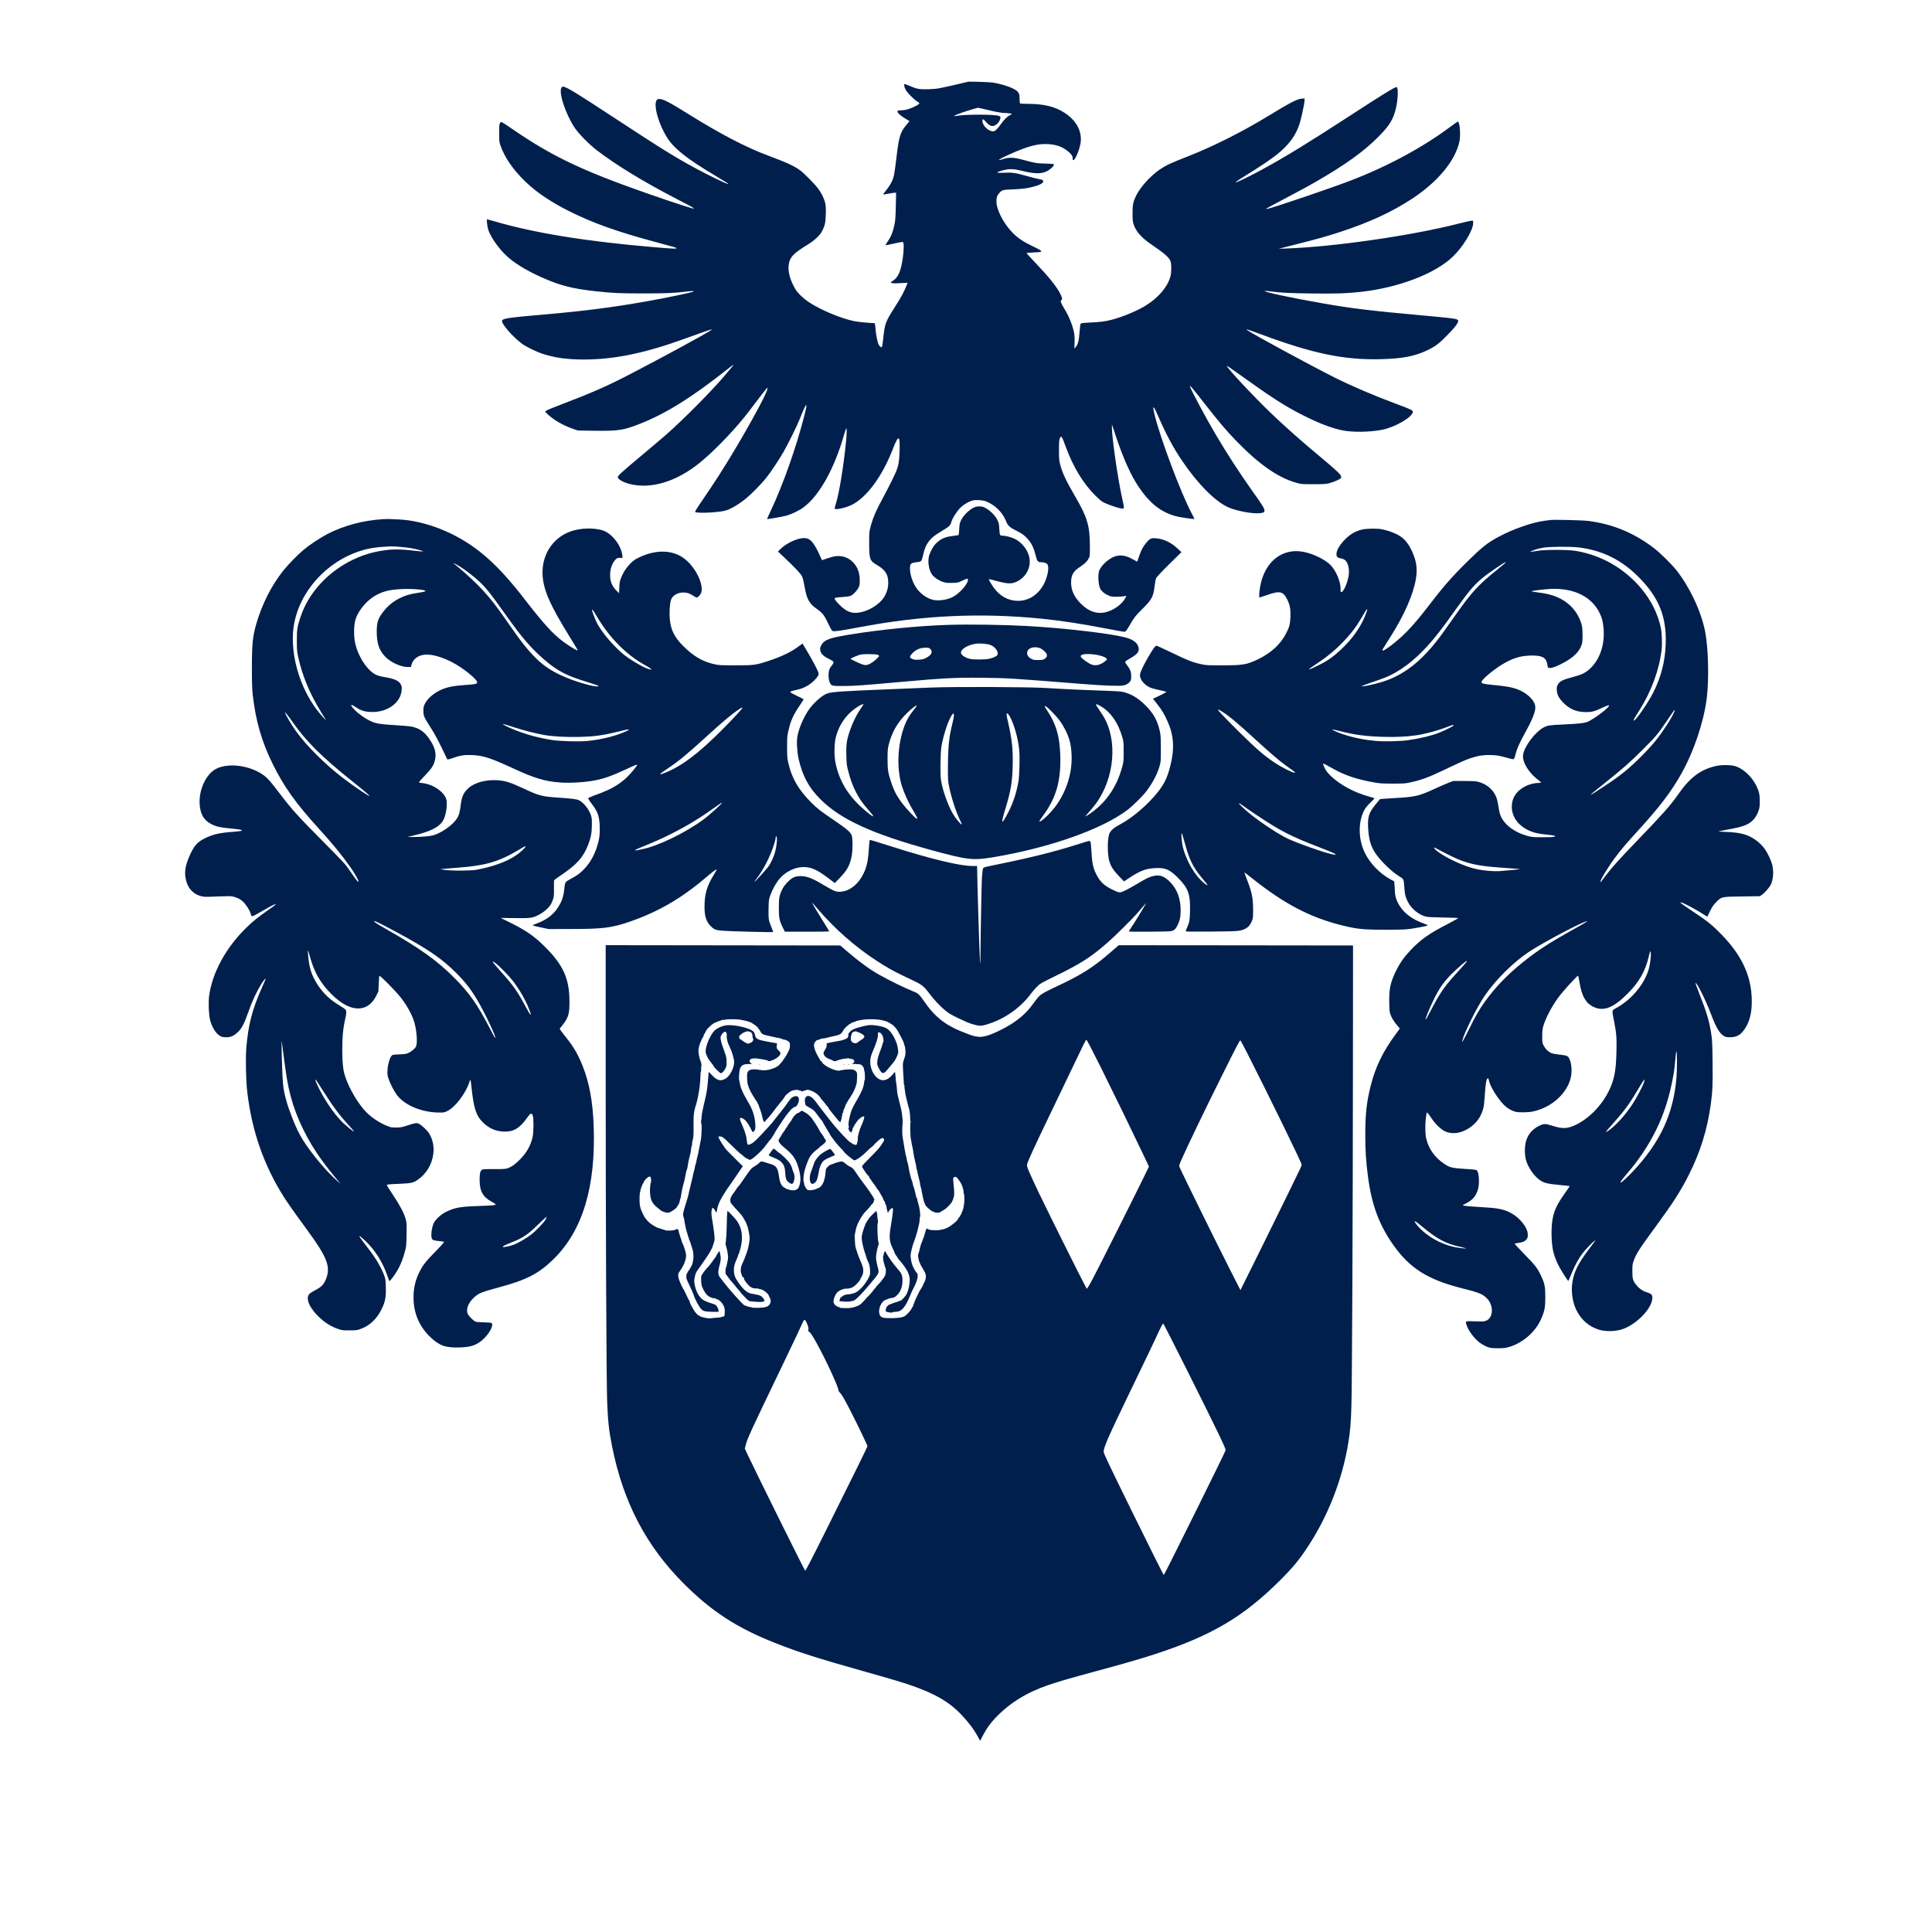 <?xml version="1.0" standalone="no"?>
<!DOCTYPE svg PUBLIC "-//W3C//DTD SVG 20010904//EN"
 "http://www.w3.org/TR/2001/REC-SVG-20010904/DTD/svg10.dtd">
<svg version="1.0" xmlns="http://www.w3.org/2000/svg"
 width="4000pt" height="4000pt" viewBox="0 0 4000 4000"
 preserveAspectRatio="xMidYMid meet">

<g transform="translate(0,4000) scale(0.1,-0.1)"
fill="#001f4d" stroke="none">
<path d="M19905 38275 c-451 -107 -501 -116 -675 -122 -191 -6 -244 3 -393 67
-52 22 -100 40 -106 40 -22 0 -10 -66 21 -120 38 -67 177 -207 238 -241 25
-13 45 -31 45 -39 0 -20 -121 -83 -220 -116 -54 -18 -104 -27 -155 -28 -67 -1
-75 -3 -78 -22 -4 -29 63 -91 161 -149 45 -26 84 -50 86 -51 2 -2 -27 -38 -64
-81 -119 -140 -152 -240 -195 -593 -56 -464 -59 -479 -114 -595 -18 -38 -65
-110 -105 -159 -39 -49 -70 -91 -68 -92 2 -2 52 5 112 16 60 11 120 20 133 20
l25 0 -6 -277 c-5 -221 -10 -298 -26 -373 -33 -160 -71 -256 -145 -364 -26
-37 -45 -70 -43 -72 4 -4 86 13 293 58 79 18 84 12 84 -82 0 -180 -41 -427
-92 -549 -33 -78 -87 -142 -146 -173 -71 -38 4 -54 188 -39 69 5 126 8 128 6
6 -5 -56 -147 -104 -240 -25 -49 -97 -170 -161 -269 -191 -298 -206 -339 -238
-656 -9 -85 -20 -159 -26 -165 -13 -13 -40 5 -62 42 -28 49 -56 177 -69 319
-11 125 -13 134 -32 134 -87 1 -328 24 -407 40 -278 57 -689 228 -944 395 -50
32 -128 97 -175 144 -69 69 -95 105 -137 186 -86 167 -121 319 -103 448 22
152 93 228 382 406 157 96 266 199 313 294 54 110 66 165 72 337 4 119 1 173
-11 230 -19 92 -77 212 -147 305 -70 93 -288 315 -369 375 -118 89 -281 165
-650 302 -471 175 -996 448 -1670 868 -397 247 -517 309 -597 310 -34 0 -46
-5 -58 -24 -72 -109 46 -515 230 -795 143 -217 415 -430 980 -766 132 -79 249
-151 260 -159 70 -54 -145 42 -462 204 -519 267 -821 452 -1919 1173 -700 459
-909 588 -998 617 -37 12 -41 11 -58 -10 -71 -88 76 -543 270 -835 80 -121
295 -340 452 -461 400 -309 994 -670 1675 -1021 425 -219 437 -231 134 -134
-186 59 -470 155 -809 274 -1294 454 -1929 757 -2715 1297 -110 75 -214 145
-232 154 -32 16 -33 16 -50 -11 -16 -23 -18 -51 -18 -208 0 -163 2 -187 24
-250 84 -249 266 -514 521 -758 228 -219 526 -420 901 -608 500 -250 998 -427
1804 -643 407 -109 427 -115 419 -127 -7 -12 -81 -9 -444 22 -1398 117 -2491
293 -3316 535 -83 24 -155 44 -159 44 -16 0 5 -170 30 -235 64 -172 250 -421
418 -563 182 -154 443 -304 764 -440 327 -140 581 -202 1028 -251 348 -39 500
-46 995 -46 478 0 613 6 909 40 115 13 143 13 129 0 -18 -18 -541 -128 -970
-204 -710 -126 -1306 -202 -2163 -276 -694 -60 -812 -78 -830 -122 -22 -58
208 -326 410 -478 82 -62 297 -167 426 -209 260 -85 509 -119 859 -119 632 0
1265 131 2115 440 490 178 568 203 517 167 -105 -73 -1005 -563 -1657 -901
-490 -255 -803 -392 -1485 -653 -234 -90 -290 -115 -290 -131 0 -19 105 -111
200 -175 112 -74 247 -140 380 -185 l95 -32 325 -5 c515 -7 614 8 960 144 544
215 1072 545 1812 1131 65 51 120 93 124 93 8 0 -43 -64 -189 -235 -281 -329
-862 -914 -1215 -1223 -86 -75 -320 -274 -520 -440 -386 -323 -472 -401 -472
-431 0 -43 110 -106 245 -141 439 -112 964 45 1445 433 270 217 647 602 921
937 47 58 167 213 266 345 99 132 191 249 203 260 l23 20 -6 -33 c-19 -98
-317 -651 -665 -1237 -241 -404 -419 -682 -742 -1153 -50 -74 -90 -141 -88
-150 7 -34 461 -16 616 24 116 30 281 126 441 257 108 88 315 299 410 417 95
119 259 364 361 540 103 181 277 533 340 690 76 191 117 280 130 280 15 0 7
-39 -45 -245 -164 -637 -438 -1412 -680 -1923 -47 -101 -85 -185 -83 -187 7
-8 321 47 403 70 113 32 270 109 357 175 324 246 629 791 829 1485 22 77 45
144 50 149 14 15 11 -125 -6 -292 -56 -539 -142 -1057 -210 -1273 -14 -44 -25
-87 -25 -95 0 -39 224 8 357 74 310 157 627 587 847 1152 122 314 153 301 140
-60 -6 -186 -22 -279 -65 -388 -34 -85 -170 -359 -264 -532 -157 -288 -224
-444 -271 -625 -28 -105 -29 -120 -29 -335 0 -337 12 -371 159 -456 172 -99
236 -197 236 -362 0 -98 -15 -164 -58 -255 -113 -241 -514 -436 -736 -358 -75
26 -138 71 -228 162 -76 78 -98 113 -81 130 4 4 71 13 149 18 82 5 155 15 176
24 48 20 132 108 163 171 21 43 25 64 25 146 0 162 -45 283 -140 380 -93 95
-220 140 -355 125 -35 -3 -114 -24 -175 -45 l-112 -38 -30 67 c-137 304 -212
391 -339 391 -146 0 -380 -111 -503 -239 l-39 -40 119 -112 c238 -224 355
-348 381 -405 14 -31 34 -111 48 -195 47 -273 94 -362 255 -475 119 -83 153
-126 235 -299 53 -112 79 -155 95 -160 38 -12 172 7 535 76 1320 251 2520 307
3797 179 400 -40 819 -105 1338 -205 157 -30 308 -58 336 -61 49 -6 52 -5 77
27 14 19 48 73 76 122 83 144 108 176 255 322 191 189 226 254 251 472 8 67
21 139 30 160 11 26 98 119 270 290 l255 251 -84 79 c-129 123 -296 200 -451
209 -96 6 -118 -4 -193 -94 -70 -84 -106 -152 -148 -278 -20 -60 -37 -110 -38
-111 -2 -2 -38 17 -82 42 -206 118 -357 113 -532 -20 -82 -62 -158 -156 -177
-219 -28 -92 -14 -289 26 -367 24 -49 80 -96 159 -133 59 -28 74 -31 165 -31
55 0 126 4 158 9 l59 9 -17 -34 c-47 -92 -139 -179 -255 -242 -241 -131 -464
-93 -670 113 -140 140 -202 273 -204 435 -1 157 44 238 187 330 94 62 143 109
175 170 27 50 27 51 27 260 -1 416 -54 596 -296 1011 -201 347 -272 496 -321
683 -20 76 -23 109 -23 291 1 170 3 211 17 243 31 68 40 54 124 -175 149 -408
356 -751 603 -999 101 -100 139 -132 191 -157 119 -56 325 -122 382 -122 38 0
37 7 -17 253 -84 382 -206 1231 -204 1422 l0 70 78 -235 c155 -466 308 -807
469 -1050 237 -355 472 -539 792 -621 72 -19 361 -61 369 -54 2 2 -24 55 -57
117 -223 419 -648 1551 -768 2043 -51 213 -25 201 76 -33 158 -366 312 -654
494 -922 335 -493 699 -856 974 -971 166 -69 477 -127 620 -115 88 7 112 18
112 52 0 47 -38 109 -248 403 -247 345 -545 805 -772 1191 -201 343 -505 911
-524 980 -12 42 59 -41 303 -355 283 -363 455 -566 653 -770 481 -495 869
-765 1255 -873 95 -26 106 -27 348 -27 233 0 256 2 338 24 49 13 121 40 160
60 61 30 73 40 75 64 5 41 -77 122 -393 385 -465 389 -721 615 -1045 923 -369
352 -949 973 -928 994 2 3 97 -61 209 -142 714 -513 992 -692 1369 -882 319
-161 567 -257 792 -307 213 -47 571 -44 838 7 270 52 631 260 642 371 4 31
-49 57 -307 152 -478 177 -945 376 -1314 560 -498 250 -1723 914 -1801 977
l-25 21 30 -7 c16 -4 151 -52 300 -107 1044 -387 1688 -521 2425 -505 483 11
743 61 1015 197 158 79 220 128 401 312 147 150 214 238 214 285 0 43 -41 49
-800 118 -1002 91 -1422 142 -1980 240 -685 120 -1248 240 -1227 262 3 2 63
-2 134 -11 229 -29 371 -36 843 -42 478 -7 728 1 1004 32 787 86 1543 374
1912 727 212 202 423 549 424 695 l0 52 -34 0 c-19 0 -140 -27 -268 -60 -979
-250 -2578 -480 -3568 -515 l-155 -5 390 99 c438 111 591 154 880 248 603 197
1072 413 1490 688 535 351 895 787 981 1185 18 87 18 255 -2 340 -8 39 -20 72
-24 75 -5 3 -75 -44 -156 -105 -561 -423 -1305 -825 -2069 -1118 -409 -157
-1574 -553 -1730 -588 -50 -11 -20 9 150 99 564 299 691 367 864 467 597 344
983 621 1281 920 196 196 288 327 339 484 39 117 60 234 68 367 7 117 -1 177
-23 186 -25 9 -294 -156 -980 -603 -818 -533 -1317 -838 -1788 -1096 -207
-113 -464 -241 -528 -263 l-43 -15 26 23 c14 13 102 70 195 127 259 158 528
339 644 433 254 204 402 411 474 661 37 126 96 408 96 456 l0 42 -59 -4 c-94
-7 -235 -80 -711 -370 -518 -315 -1123 -620 -1620 -815 -395 -155 -467 -188
-606 -281 -193 -130 -406 -366 -494 -547 -61 -126 -72 -183 -72 -370 0 -123 4
-162 21 -215 47 -150 162 -281 367 -420 284 -192 382 -281 403 -363 16 -65 14
-222 -4 -292 -58 -222 -250 -450 -520 -615 -173 -107 -473 -231 -698 -290
-132 -35 -241 -49 -460 -58 -126 -6 -171 -11 -181 -22 -9 -10 -17 -66 -25
-171 -12 -176 -33 -261 -78 -312 l-30 -34 5 128 c5 145 -4 207 -50 349 -41
126 -91 232 -171 364 -67 109 -80 152 -52 162 24 10 17 55 -21 128 -79 154
-241 356 -522 650 -100 104 -179 193 -177 196 2 4 68 10 146 13 214 8 212 17
-21 129 -194 93 -315 175 -420 284 -188 195 -330 474 -330 645 0 81 17 130 63
177 57 60 73 64 291 72 207 9 303 23 454 66 184 53 219 129 67 148 -27 3 -136
31 -241 60 -238 68 -307 78 -479 69 -153 -7 -175 4 -72 36 168 51 250 52 457
1 252 -61 389 -62 506 -5 62 31 144 106 144 133 0 18 -12 20 -177 25 -188 6
-217 11 -478 82 -177 48 -276 51 -400 11 -43 -14 -81 -23 -83 -21 -9 9 86 60
229 124 377 168 580 221 793 207 170 -11 291 -55 403 -145 75 -61 105 -105
101 -151 -2 -26 1 -35 12 -35 45 0 143 244 156 386 20 226 -98 437 -328 589
-205 134 -432 190 -780 190 -69 0 -133 3 -142 6 -13 5 -16 23 -16 93 0 106
-17 144 -83 188 -89 59 -302 128 -472 153 -44 6 -174 13 -290 16 l-210 4 -150
-35z m516 -545 c188 -45 323 -70 383 -70 61 0 146 -12 146 -20 0 -4 -19 -15
-42 -26 -55 -25 -121 -91 -191 -191 -69 -98 -118 -143 -155 -143 -98 1 -222
121 -222 215 0 49 20 45 70 -15 80 -95 140 -112 215 -60 29 20 52 47 70 83 29
60 26 83 -14 98 -80 31 -663 34 -845 4 -45 -7 -83 -11 -85 -9 -10 9 145 69
307 119 97 29 182 54 188 54 7 1 85 -17 175 -39z m-10 -8109 c186 -72 342
-224 414 -402 41 -104 74 -135 221 -209 108 -54 139 -75 204 -140 95 -93 147
-193 189 -359 33 -131 48 -151 115 -151 64 0 114 -18 133 -47 37 -55 8 -229
-61 -377 -108 -232 -317 -376 -545 -376 -205 0 -379 95 -510 278 -39 54 -101
158 -101 169 0 6 61 -7 135 -28 251 -70 335 -74 448 -20 203 97 307 314 252
526 -38 146 -158 291 -296 359 -69 34 -194 66 -257 66 -50 0 -55 10 -62 137
-6 106 -10 125 -41 188 -42 88 -139 187 -235 241 -62 35 -76 39 -139 39 -61 0
-78 -5 -134 -35 -92 -49 -198 -158 -240 -245 -31 -63 -35 -82 -41 -188 -4 -64
-10 -120 -13 -123 -3 -4 -59 -13 -123 -21 -167 -20 -255 -61 -357 -167 -58
-61 -123 -188 -138 -271 -24 -128 12 -297 79 -375 49 -58 142 -116 224 -141
55 -17 88 -20 185 -17 115 3 120 4 206 46 105 50 117 51 117 15 0 -87 -183
-289 -322 -357 -123 -60 -301 -82 -414 -52 -122 32 -257 132 -336 249 -75 110
-128 275 -128 397 0 100 17 116 137 130 52 5 81 14 94 27 12 11 27 57 40 118
28 132 59 206 119 286 59 78 114 122 275 219 153 92 169 107 194 189 26 85
122 231 198 302 63 58 159 114 232 135 68 20 213 12 282 -15z"/>
<path d="M7915 29250 c-400 -24 -806 -134 -1145 -311 -147 -77 -368 -224 -490
-327 -123 -103 -315 -300 -420 -433 -239 -298 -438 -694 -555 -1100 -74 -256
-90 -421 -90 -924 1 -304 5 -424 18 -543 62 -542 184 -966 417 -1437 228 -463
478 -812 958 -1339 275 -301 476 -547 649 -794 87 -125 163 -258 163 -287 0
-17 -1 -17 -20 0 -11 10 -73 95 -137 189 -116 170 -119 173 -538 596 -574 580
-673 689 -925 1020 -194 255 -253 323 -328 380 -284 213 -744 277 -1003 139
-204 -109 -351 -425 -336 -719 12 -215 86 -344 247 -425 103 -51 184 -69 423
-91 261 -23 276 -47 40 -64 -295 -22 -430 -52 -593 -132 -153 -75 -218 -143
-298 -308 -107 -221 -139 -376 -108 -531 23 -111 66 -197 130 -258 62 -57 113
-86 197 -107 54 -14 93 -14 323 -5 172 8 278 8 311 2 90 -17 162 -50 216 -99
67 -60 145 -179 167 -254 13 -46 21 -58 37 -58 12 0 90 41 175 91 221 130 325
181 305 149 -3 -5 -76 -59 -163 -119 -211 -148 -305 -224 -445 -361 -420 -408
-708 -939 -768 -1415 -17 -139 -7 -388 20 -490 43 -163 124 -290 216 -338 31
-17 57 -22 120 -22 100 1 151 24 242 109 79 73 132 177 223 436 67 193 166
406 253 545 52 84 97 140 97 119 0 -5 -40 -99 -89 -209 -190 -427 -275 -761
-312 -1229 -17 -217 -7 -683 21 -910 95 -804 343 -1514 756 -2166 76 -121 233
-344 469 -665 429 -585 505 -777 406 -1032 -45 -115 -95 -168 -219 -231 -53
-28 -110 -64 -125 -80 -79 -83 -20 -253 152 -434 139 -147 293 -247 461 -300
65 -20 95 -23 220 -22 124 0 154 3 210 23 199 69 349 208 450 415 76 155 93
243 88 451 -4 156 -7 176 -32 245 -63 167 -166 344 -315 540 -52 69 -119 156
-148 195 -87 114 -63 110 66 -11 200 -188 361 -439 455 -712 20 -57 40 -110
44 -119 7 -12 23 3 70 66 121 161 192 309 253 532 31 110 32 122 36 355 5 227
3 246 -18 325 -32 119 -125 295 -267 506 -67 101 -122 187 -122 192 0 19 24
22 247 31 264 11 299 19 399 89 172 120 287 313 315 529 20 148 -10 298 -83
420 -39 64 -151 173 -210 203 -51 26 -74 23 -245 -33 -116 -38 -137 -41 -233
-42 -96 0 -112 3 -185 33 -186 76 -363 200 -484 342 -176 207 -349 528 -407
758 -32 123 -45 397 -34 666 8 187 22 293 61 467 24 108 24 150 2 177 -10 11
-61 46 -113 77 -198 117 -339 249 -456 424 -136 205 -188 372 -208 665 -7 93
-3 85 49 -100 82 -295 214 -523 430 -740 213 -214 409 -314 590 -303 146 10
268 103 347 265 l42 87 7 159 c4 87 10 161 13 164 12 13 300 -276 424 -426
131 -157 259 -387 302 -541 49 -178 66 -428 33 -497 -19 -41 -98 -107 -163
-136 -36 -17 -74 -22 -183 -27 -136 -5 -139 -6 -163 -33 -37 -43 -75 -178 -81
-292 -5 -91 -3 -108 21 -180 36 -105 115 -258 176 -339 159 -209 508 -355 860
-360 113 -1 117 0 185 33 162 80 379 367 451 594 10 31 21 54 24 50 4 -5 13
-62 19 -128 45 -448 96 -611 236 -750 123 -122 259 -184 421 -193 209 -11 338
62 492 278 78 109 98 118 122 55 22 -61 20 -334 -3 -445 -38 -175 -123 -326
-267 -471 -91 -92 -165 -145 -245 -175 -44 -17 -80 -19 -286 -19 -219 0 -238
-1 -258 -19 -31 -28 -41 -78 -41 -206 0 -231 67 -352 249 -450 45 -25 83 -49
83 -55 -1 -18 -58 -24 -352 -34 -393 -14 -493 -32 -680 -124 -99 -49 -213
-154 -249 -228 -44 -93 -65 -267 -39 -324 13 -30 49 -41 159 -51 43 -4 83 -10
90 -15 9 -5 -42 -64 -176 -201 -207 -210 -270 -294 -345 -451 -84 -176 -118
-361 -106 -577 15 -284 137 -547 347 -745 189 -178 314 -222 609 -212 223 7
334 43 458 146 145 121 252 315 199 359 -8 7 -75 13 -163 15 -111 2 -157 7
-179 19 -43 23 -135 117 -151 155 -40 94 9 226 122 332 103 97 154 118 519
216 578 156 831 286 1139 589 603 594 875 1505 827 2766 -20 503 -88 873 -226
1225 -89 228 -189 403 -340 590 -53 65 -105 134 -117 153 l-21 34 22 26 c160
199 181 258 181 531 0 476 -124 756 -505 1136 -236 236 -414 356 -801 542 -63
30 -114 56 -114 58 0 1 126 0 279 -3 308 -5 362 0 467 48 121 55 236 149 291
240 12 19 31 64 43 100 19 58 21 82 19 225 -2 88 0 165 4 172 4 6 62 49 130
94 340 230 470 373 572 634 59 149 78 252 79 415 1 133 -1 151 -25 217 -44
120 -146 245 -239 293 -47 24 -142 37 -415 55 -356 24 -410 38 -725 185 -283
132 -383 164 -550 176 -242 16 -481 -50 -605 -167 -104 -98 -135 -171 -159
-364 -17 -140 -35 -200 -83 -272 -87 -131 -323 -294 -488 -338 -76 -20 -256
-35 -410 -34 l-120 0 140 34 c308 73 484 155 574 269 59 74 100 230 101 381 0
64 -5 90 -24 132 -69 148 -284 281 -482 300 -36 3 -67 10 -70 15 -3 5 52 68
123 141 141 146 182 209 209 323 29 124 3 245 -83 382 -123 198 -230 277 -421
312 -31 5 -166 17 -299 25 -265 16 -360 27 -443 51 -125 36 -318 161 -432 282
-89 93 -71 116 35 43 113 -77 199 -102 352 -102 316 0 577 193 600 445 6 65 4
81 -14 120 -39 81 -130 123 -335 157 -85 14 -140 29 -185 51 -156 75 -325 311
-404 563 -37 119 -50 228 -45 378 6 153 31 242 99 355 136 224 337 377 575
437 173 44 491 55 719 24 130 -18 108 -37 -71 -63 -167 -24 -258 -51 -379
-111 -132 -66 -233 -147 -328 -265 -121 -151 -147 -228 -147 -434 1 -244 53
-391 185 -521 117 -116 318 -205 463 -205 l60 0 11 44 c30 119 138 201 281
212 137 11 336 -43 546 -149 228 -115 534 -359 534 -427 0 -28 -48 -39 -220
-50 -265 -17 -408 -45 -538 -106 -147 -67 -275 -182 -330 -293 -22 -46 -26
-68 -26 -140 0 -101 11 -126 142 -332 96 -151 162 -273 262 -483 41 -89 80
-169 86 -179 9 -16 17 -15 114 18 169 57 243 68 404 62 223 -8 382 -59 828
-265 464 -215 674 -279 991 -302 208 -16 507 2 713 41 197 37 355 93 639 224
211 98 245 111 245 98 0 -21 -139 -190 -216 -261 -156 -146 -327 -245 -589
-341 -180 -66 -205 -78 -205 -95 0 -8 32 -57 71 -108 127 -166 158 -255 166
-473 6 -165 -10 -275 -62 -432 -63 -189 -154 -340 -280 -465 -73 -74 -126
-112 -255 -182 -119 -66 -121 -68 -132 -173 -18 -164 -36 -235 -82 -328 -104
-209 -262 -343 -509 -431 -55 -19 -74 -30 -64 -35 8 -5 84 -23 168 -41 l154
-33 470 1 c664 1 838 23 1217 153 580 201 1064 480 1558 901 165 140 227 187
236 177 4 -3 -18 -46 -49 -94 -150 -240 -201 -411 -201 -678 0 -199 37 -310
134 -405 66 -65 98 -77 230 -89 126 -12 1048 -36 1056 -28 3 2 -11 42 -30 88
-65 158 -68 180 -64 392 4 187 5 194 37 282 42 115 99 221 164 308 137 181
356 287 562 274 145 -10 256 -64 481 -233 l128 -97 105 110 c148 153 204 254
242 437 25 120 27 370 3 439 -23 68 -105 138 -369 317 -272 183 -350 244 -470
365 -267 268 -405 508 -477 832 -19 84 -22 129 -22 318 0 206 1 227 28 340 50
214 98 320 239 527 44 65 78 120 76 123 -3 2 -67 34 -143 70 -84 40 -136 70
-134 78 5 13 45 26 160 51 99 22 196 70 280 137 79 63 148 150 148 186 0 45
-121 276 -301 574 l-34 56 -82 -61 c-152 -114 -349 -209 -612 -296 -271 -90
-307 -95 -691 -95 -312 0 -342 2 -439 23 -241 53 -429 162 -641 372 -187 186
-262 336 -283 566 -11 127 -1 307 23 387 28 94 133 160 255 160 80 0 133 -17
209 -68 29 -19 60 -35 69 -35 27 0 75 49 93 95 61 161 -105 513 -329 695 -243
198 -598 212 -957 38 -88 -42 -117 -63 -181 -127 -83 -84 -145 -179 -192 -298
-26 -67 -31 -94 -35 -196 l-5 -119 -54 54 c-80 79 -124 172 -130 282 -10 145
31 275 110 360 32 33 39 36 91 36 l57 0 -6 48 c-12 81 -26 124 -66 202 -73
141 -201 266 -317 310 -188 71 -497 62 -710 -20 -358 -139 -577 -486 -559
-885 14 -313 149 -623 562 -1290 156 -252 169 -275 162 -281 -9 -9 -189 101
-295 180 -212 158 -412 377 -778 851 -560 727 -971 1098 -1521 1374 -348 174
-741 285 -1078 305 -201 12 -242 13 -370 6z m346 -570 c75 -5 187 -19 250 -29
118 -21 255 -58 246 -68 -3 -3 -68 2 -144 11 -263 30 -390 37 -527 26 -273
-22 -523 -88 -761 -200 -530 -249 -936 -688 -1103 -1193 -68 -204 -77 -264
-76 -497 0 -183 3 -218 27 -330 81 -377 241 -765 467 -1130 56 -91 104 -169
107 -175 12 -27 -129 132 -192 216 -329 440 -516 1038 -490 1564 37 744 607
1455 1369 1710 189 64 357 90 651 103 22 1 101 -3 176 -8z m1242 -398 c122
-73 319 -225 435 -336 135 -130 222 -239 502 -633 251 -352 342 -470 493 -640
198 -225 451 -444 637 -553 175 -102 299 -152 683 -271 75 -23 137 -46 137
-51 0 -37 -297 33 -562 133 -554 209 -789 418 -1293 1149 -253 366 -376 526
-548 710 -123 132 -340 336 -477 448 -58 47 -109 90 -115 95 -19 19 28 -3 108
-51z m2871 -1073 c255 -424 606 -775 976 -977 41 -23 90 -53 109 -67 l35 -25
-27 0 c-60 0 -265 107 -467 244 -220 149 -525 491 -642 721 -42 82 -108 257
-101 269 8 12 28 -17 117 -165z m2996 -1867 c0 -16 -223 -255 -435 -467 -489
-488 -826 -740 -1177 -879 -134 -53 -120 -30 53 84 230 152 410 300 804 660
321 295 533 473 669 564 69 46 86 53 86 38z m-9314 -288 c278 -399 599 -719
1224 -1219 277 -222 374 -304 366 -312 -12 -12 -341 212 -564 384 -366 283
-739 657 -949 948 -90 125 -234 368 -233 392 1 15 73 -73 156 -193z m4562
-104 c213 -70 486 -140 659 -169 179 -30 453 -45 718 -38 325 8 500 33 859
123 165 42 210 41 121 -1 -217 -101 -509 -175 -813 -206 -165 -17 -561 -6
-727 19 -268 42 -523 109 -750 199 -162 64 -300 132 -269 133 11 0 102 -27
202 -60z m4291 -1616 c-62 -65 -264 -242 -335 -294 -383 -284 -959 -562 -1294
-625 -47 -9 -95 -18 -107 -21 -13 -2 -23 0 -23 5 0 5 57 32 128 61 310 127
429 180 617 275 347 176 586 321 910 553 77 55 142 98 144 96 3 -3 -15 -25
-40 -50z m1175 -683 c7 -48 -9 -181 -35 -286 -25 -98 -92 -242 -147 -315 -53
-69 -274 -311 -280 -305 -2 2 16 30 41 62 112 146 217 334 301 539 51 125 96
272 96 315 0 42 16 35 24 -10z m-5204 -180 c0 -21 -126 -136 -206 -187 -199
-130 -467 -227 -804 -291 -122 -23 -549 -24 -675 -1 l-80 14 85 7 c47 4 175
14 285 23 568 43 846 124 1245 363 138 82 150 88 150 72z m-3002 -1595 c59
-29 215 -112 347 -183 643 -348 919 -537 1216 -833 186 -185 304 -336 432
-550 168 -282 413 -800 378 -800 -4 0 -58 98 -120 218 -246 475 -414 713 -721
1023 -356 359 -718 618 -1418 1015 -198 112 -273 163 -239 164 9 0 66 -24 125
-54z m2383 -818 c67 -48 276 -262 351 -358 142 -184 269 -404 342 -593 63
-160 37 -151 -55 21 -193 362 -260 456 -552 782 -163 181 -185 220 -86 148z
m-4320 -2398 c81 -485 247 -924 519 -1376 141 -232 275 -414 536 -729 l59 -70
-70 62 c-232 205 -537 569 -716 855 -74 118 -142 258 -214 442 -117 299 -173
502 -194 701 -13 121 -31 599 -30 780 l1 130 39 -305 c21 -168 53 -388 70
-490z m754 -254 c215 -338 332 -494 548 -729 50 -53 88 -100 85 -103 -7 -6
-131 92 -217 171 -141 132 -312 362 -446 605 -72 130 -135 264 -135 290 0 23
10 9 165 -234z m4598 -2658 c-32 -61 -206 -240 -303 -314 -98 -74 -262 -169
-350 -203 -75 -29 -216 -59 -227 -48 -12 13 16 28 149 82 271 108 353 162 585
388 90 88 166 157 169 154 3 -3 -7 -30 -23 -59z"/>
<path d="M32105 29234 c-16 -2 -70 -9 -120 -15 -259 -32 -666 -174 -975 -342
-214 -116 -331 -209 -629 -502 -322 -317 -516 -539 -833 -956 -135 -177 -280
-348 -400 -474 -197 -207 -528 -462 -528 -407 0 10 40 77 163 269 288 452 478
883 532 1211 27 162 18 298 -29 437 -64 191 -156 337 -261 418 -93 71 -241
132 -410 168 -93 21 -324 18 -415 -5 -126 -31 -227 -85 -320 -172 -133 -126
-210 -250 -210 -338 0 -54 23 -76 90 -87 28 -4 64 -18 81 -30 69 -49 104 -195
80 -335 -25 -149 -103 -325 -147 -332 -18 -3 -20 3 -19 75 0 146 -100 380
-211 488 -114 112 -346 226 -544 267 -420 87 -772 -161 -891 -628 -32 -126
-51 -314 -31 -314 5 0 74 23 153 50 270 96 337 79 425 -103 52 -109 67 -196
61 -351 -6 -149 -21 -208 -93 -346 -114 -221 -311 -401 -578 -530 -231 -111
-314 -125 -746 -125 -303 0 -332 2 -428 23 -191 43 -275 76 -669 266 -131 63
-247 116 -258 118 -24 4 -85 -82 -191 -268 -93 -165 -143 -274 -151 -330 -12
-90 76 -205 203 -266 37 -17 116 -39 200 -56 76 -15 139 -31 139 -37 0 -10
-109 -67 -217 -115 l-58 -25 85 -108 c101 -128 152 -213 218 -362 129 -288
147 -555 61 -906 -70 -286 -146 -431 -344 -655 -180 -204 -433 -417 -627 -530
-54 -31 -122 -70 -152 -88 -74 -43 -127 -99 -146 -154 -41 -121 -38 -438 5
-572 38 -115 85 -184 218 -322 l84 -86 120 79 c218 144 336 187 534 196 200 9
284 -26 447 -186 228 -223 274 -347 265 -713 -5 -191 -11 -218 -72 -360 -9
-21 -16 -42 -16 -49 0 -8 143 -9 528 -6 576 5 610 8 714 64 59 32 97 80 130
162 20 51 22 73 22 231 0 243 -26 365 -139 650 -24 63 -43 115 -41 117 2 2 75
-53 162 -123 655 -523 1192 -805 1844 -969 220 -55 318 -72 490 -85 174 -13
710 -13 865 0 114 10 404 63 433 79 9 5 -20 20 -80 41 -192 68 -342 165 -443
288 -102 123 -154 252 -156 384 -1 46 -4 109 -8 142 l-6 58 -87 48 c-214 118
-410 321 -517 536 -137 273 -146 627 -24 874 29 59 58 95 131 168 52 51 93 94
91 96 -2 2 -55 18 -117 35 -311 86 -606 246 -794 431 -70 69 -94 101 -124 163
-20 43 -34 81 -30 84 7 8 47 -12 206 -102 239 -136 488 -219 836 -282 135 -24
173 -26 399 -27 225 0 260 2 355 23 241 53 382 105 705 259 359 170 450 211
558 247 154 51 276 69 432 62 128 -5 151 -10 382 -74 77 -22 85 -16 108 80 32
131 85 249 225 502 134 241 198 415 186 503 -18 136 -191 293 -399 362 -101
34 -223 55 -437 75 -268 25 -301 36 -266 90 46 71 266 248 423 342 208 124
363 173 569 180 245 9 338 -38 359 -181 10 -73 13 -76 59 -76 51 0 170 48 298
119 189 104 305 221 350 351 20 56 23 85 23 210 0 171 -15 240 -80 375 -76
158 -210 293 -375 379 -138 71 -277 109 -514 137 -55 7 -92 15 -85 19 23 12
264 41 394 47 480 22 851 -161 1015 -502 49 -102 69 -181 80 -318 28 -338 -77
-644 -285 -835 -89 -82 -174 -123 -335 -165 -234 -61 -291 -90 -331 -170 -17
-32 -20 -54 -17 -106 5 -97 43 -168 142 -267 130 -130 271 -187 461 -187 122
-1 179 15 337 89 64 31 125 54 135 52 60 -11 -306 -293 -453 -348 -64 -23
-188 -36 -499 -50 -280 -13 -317 -19 -397 -62 -180 -96 -410 -407 -425 -576
-14 -152 128 -377 329 -521 26 -19 45 -38 42 -42 -3 -5 -25 -9 -50 -9 -137 0
-305 -65 -404 -157 -102 -94 -150 -203 -150 -338 0 -198 124 -376 334 -480
109 -53 216 -79 391 -95 71 -7 141 -17 155 -22 l25 -10 -25 -11 c-16 -8 -101
-11 -240 -11 -201 0 -221 2 -315 27 -229 62 -416 185 -517 341 -45 71 -63 127
-83 261 -9 55 -22 125 -31 155 -51 179 -196 314 -391 364 -47 12 -114 16 -290
16 l-229 0 -100 -39 c-54 -21 -184 -78 -289 -126 -327 -150 -391 -164 -849
-190 -148 -8 -273 -18 -277 -22 -4 -5 -44 -53 -89 -108 -141 -174 -167 -258
-154 -494 17 -316 92 -486 324 -725 120 -124 232 -217 337 -280 73 -44 78 -54
88 -216 9 -143 20 -191 67 -289 71 -149 228 -281 378 -318 37 -10 151 -16 355
-19 165 -3 307 -8 315 -10 8 -3 -73 -50 -180 -105 -424 -218 -587 -332 -805
-561 -132 -138 -221 -264 -299 -423 -119 -241 -150 -385 -143 -665 3 -158 7
-194 26 -247 27 -74 80 -158 144 -229 26 -29 47 -55 47 -58 0 -3 -38 -57 -84
-119 -260 -349 -418 -674 -516 -1062 -85 -335 -114 -595 -113 -1025 0 -325 13
-532 54 -850 75 -589 233 -1014 531 -1433 339 -477 708 -709 1407 -887 358
-90 428 -118 516 -201 156 -147 149 -414 -11 -475 -39 -15 -69 -16 -225 -11
-206 8 -203 9 -177 -73 43 -135 193 -324 314 -396 129 -76 171 -88 329 -88
106 0 157 4 210 18 303 81 574 313 696 596 70 162 84 240 83 450 -1 219 -14
284 -95 450 -73 152 -121 212 -347 442 -127 129 -200 209 -191 212 8 2 47 9
87 15 86 13 120 29 156 71 26 32 31 54 26 120 -9 126 -153 311 -320 410 -139
83 -265 114 -528 130 -292 18 -447 30 -478 39 -28 8 -26 9 55 50 102 52 168
115 209 202 39 83 52 149 52 259 0 104 -14 181 -39 212 -16 19 -32 22 -147 30
-384 24 -408 29 -535 114 -195 130 -323 311 -373 531 -25 110 -20 378 10 511
4 21 7 22 21 10 9 -7 41 -51 72 -98 79 -122 201 -242 286 -282 183 -85 417
-27 609 152 92 85 159 207 191 343 8 34 19 141 25 237 16 260 33 356 66 367 6
2 16 -20 22 -52 28 -138 219 -431 355 -543 57 -46 136 -87 198 -101 68 -16
260 -13 347 5 344 71 638 302 760 596 57 138 66 319 21 452 -36 105 -48 113
-219 131 -80 8 -146 21 -173 33 -65 29 -122 85 -157 154 -29 59 -30 66 -30
192 0 101 5 148 20 204 44 157 164 391 301 584 93 131 410 480 423 467 3 -3
16 -71 30 -151 48 -276 129 -417 281 -492 212 -103 414 -27 710 269 239 238
372 471 441 773 19 79 31 116 36 105 19 -51 -3 -262 -42 -387 -94 -301 -352
-609 -650 -776 -115 -64 -110 -41 -67 -257 53 -273 61 -359 54 -653 -9 -405
-45 -590 -162 -825 -159 -320 -452 -606 -738 -719 -145 -57 -237 -55 -440 10
-134 44 -168 42 -274 -12 -142 -72 -235 -193 -268 -349 -19 -90 -19 -224 0
-317 30 -147 146 -332 268 -429 99 -80 171 -99 457 -125 102 -9 187 -18 189
-20 2 -1 -39 -63 -91 -136 -161 -226 -224 -351 -259 -523 -39 -187 -34 -515
11 -702 25 -105 77 -233 136 -336 63 -110 165 -267 173 -267 3 0 24 44 45 98
116 286 207 438 362 601 89 94 169 164 149 130 -5 -7 -64 -86 -130 -174 -232
-307 -317 -484 -346 -725 -21 -174 15 -388 89 -536 102 -203 259 -339 467
-404 137 -43 343 -38 489 12 297 102 616 437 616 647 0 67 -19 86 -113 115
-90 28 -165 81 -226 160 -64 83 -75 121 -75 276 0 122 2 143 27 215 50 143
119 251 456 710 361 492 516 734 686 1070 237 470 381 931 454 1455 37 270 44
418 38 878 -4 377 -8 456 -26 577 -42 274 -92 445 -243 828 -49 126 -87 231
-84 234 24 24 216 -363 326 -657 96 -256 173 -388 258 -437 41 -25 57 -28 132
-28 127 0 208 41 285 146 100 136 153 305 162 515 23 542 -172 999 -622 1463
-195 200 -291 278 -592 478 -243 160 -299 204 -240 188 72 -20 341 -168 508
-278 l26 -18 56 114 c45 92 69 128 124 184 117 120 104 117 539 123 l371 5 43
30 c51 35 152 149 179 203 55 108 68 282 31 425 -20 80 -89 228 -143 306 -71
105 -188 206 -303 264 -132 67 -265 93 -511 103 -90 4 -162 8 -160 10 1 1 79
17 172 34 236 43 328 67 412 105 122 56 200 146 251 287 22 62 26 91 26 193 1
142 -11 197 -68 320 -86 182 -255 346 -421 407 -84 31 -278 37 -396 13 -332
-68 -559 -236 -813 -604 -144 -209 -312 -397 -845 -951 -368 -382 -517 -548
-641 -711 -111 -147 -108 -144 -115 -137 -17 17 157 306 303 501 117 158 243
306 441 522 472 514 726 846 939 1230 256 460 454 1052 517 1539 52 401 35
1061 -36 1409 -84 413 -319 910 -595 1257 -96 120 -341 361 -459 451 -419 319
-858 500 -1366 564 -117 15 -699 29 -774 19z m592 -569 c488 -64 875 -257
1231 -614 416 -418 577 -816 559 -1381 -12 -359 -96 -688 -256 -1004 -119
-234 -381 -609 -407 -584 -8 9 18 56 118 212 245 386 411 836 459 1249 15 127
7 355 -16 462 -72 342 -261 679 -533 952 -340 342 -765 562 -1237 639 -153 25
-620 26 -775 1 -58 -9 -121 -19 -140 -22 -35 -5 -34 -5 10 15 68 32 127 49
236 70 133 24 575 27 751 5z m-1527 -313 c0 -5 -87 -78 -192 -163 -353 -281
-521 -464 -818 -887 -292 -414 -345 -488 -441 -607 -341 -423 -675 -673 -1074
-804 -187 -61 -495 -125 -442 -91 9 6 108 42 220 80 305 103 404 149 599 277
143 93 296 223 443 374 200 206 361 409 694 878 273 382 383 508 581 662 122
95 409 289 427 289 2 0 3 -4 3 -8z m-2895 -1073 c-101 -261 -274 -506 -515
-731 -160 -148 -277 -230 -455 -318 -270 -133 -272 -122 -7 54 243 161 468
363 658 591 111 134 154 198 304 455 56 95 63 72 15 -51z m-2967 -2016 c137
-85 322 -240 712 -598 276 -252 463 -413 582 -499 54 -39 126 -91 161 -116 54
-39 59 -45 39 -48 -34 -5 -268 112 -407 205 -220 146 -378 282 -736 635 -246
243 -439 444 -439 457 0 17 9 14 88 -36z m9352 -9 c-58 -135 -229 -398 -386
-594 -59 -74 -189 -216 -289 -316 -262 -262 -427 -396 -780 -629 -361 -238
-361 -232 3 59 391 312 540 443 803 706 271 270 315 323 489 580 152 224 163
239 172 240 4 0 -2 -21 -12 -46z m-4570 -279 c-14 -17 -185 -101 -295 -145
-155 -62 -414 -124 -645 -155 -166 -23 -487 -30 -655 -16 -241 21 -460 65
-680 136 -115 38 -247 96 -229 102 6 2 81 -14 166 -36 294 -76 542 -108 908
-117 245 -7 468 4 660 32 199 29 478 106 695 193 62 25 93 28 75 6z m-4077
-1848 c497 -331 709 -441 1302 -669 253 -98 335 -134 335 -148 0 -13 -2 -13
-95 9 -195 47 -693 224 -889 316 -177 83 -501 293 -749 486 -123 96 -267 230
-267 249 0 6 35 -15 77 -46 42 -31 171 -120 286 -197z m-1494 -542 c105 -393
172 -531 385 -785 53 -63 96 -118 96 -122 0 -20 -70 31 -140 101 -156 157
-297 413 -366 666 -27 98 -46 319 -26 300 6 -6 29 -78 51 -160z m5516 -305
c322 -159 536 -208 1065 -245 302 -21 372 -27 368 -30 -3 -4 -276 -29 -428
-41 -104 -7 -323 10 -450 37 -145 30 -318 92 -500 180 -225 109 -400 228 -400
271 0 5 42 -13 93 -42 50 -28 164 -86 252 -130z m2815 -1364 c-8 -8 -130 -78
-270 -156 -510 -284 -742 -435 -1055 -686 -311 -249 -561 -508 -777 -805 -114
-156 -195 -296 -333 -576 -119 -240 -154 -301 -139 -236 38 159 296 678 454
913 221 329 592 700 919 919 220 148 861 495 1117 606 88 37 105 42 84 21z
m-2493 -838 c-8 -13 -75 -88 -148 -168 -297 -324 -380 -440 -567 -795 -105
-200 -121 -229 -128 -222 -7 7 54 162 130 327 152 331 266 489 521 720 172
155 234 200 192 138z m4363 -2060 c0 -117 -5 -267 -11 -333 -63 -743 -331
-1323 -883 -1918 -139 -150 -268 -267 -274 -249 -5 15 25 56 130 179 249 290
436 569 599 894 169 339 284 699 364 1144 21 115 30 194 51 433 3 34 10 62 15
62 5 0 9 -90 9 -212z m-685 -430 c-27 -83 -155 -326 -238 -450 -132 -197 -276
-365 -413 -482 -75 -63 -134 -103 -134 -89 0 4 52 67 116 138 256 285 358 423
526 705 121 203 148 244 155 236 3 -2 -3 -29 -12 -58z m-4604 -2973 c331 -275
500 -365 824 -435 145 -32 125 -38 -50 -15 -270 36 -565 176 -768 365 -77 72
-147 158 -147 180 0 17 35 -7 141 -95z"/>
<path d="M19640 27063 c-626 -19 -1433 -99 -2065 -204 -338 -56 -444 -87 -523
-154 -35 -29 -72 -99 -72 -136 0 -88 51 -147 181 -210 113 -55 117 -65 54
-146 -38 -50 -48 -71 -57 -127 -12 -74 -1 -170 27 -229 27 -57 51 -62 297 -60
221 2 376 13 1153 83 927 83 1149 94 1720 87 520 -6 545 -8 2060 -128 454 -36
765 -47 846 -30 61 13 112 45 141 88 13 21 18 47 18 106 0 89 -21 142 -91 233
-50 65 -51 64 74 136 154 88 192 143 166 236 -26 92 -123 159 -289 200 -339
83 -1290 192 -2030 232 -477 26 -1190 36 -1610 23z m857 -413 c105 -37 186
-148 153 -210 -15 -28 -97 -65 -180 -81 -89 -17 -321 -17 -390 0 -118 29 -199
94 -184 146 21 68 145 139 292 165 79 15 239 4 309 -20z m1028 -67 c57 -19
138 -94 149 -137 9 -35 -12 -69 -57 -93 -24 -14 -55 -18 -127 -18 -83 0 -101
3 -139 25 -58 33 -86 71 -86 120 0 97 129 148 260 103z m-2263 -20 c57 -55 23
-127 -85 -182 -58 -30 -80 -35 -156 -39 -73 -4 -96 -1 -134 16 -60 27 -61 48
-5 108 77 84 165 123 277 124 68 0 78 -3 103 -27z m-1084 -121 c12 -7 22 -18
22 -25 0 -20 -118 -123 -179 -156 -65 -34 -107 -39 -170 -16 -64 22 -241 107
-241 115 0 10 133 67 196 85 62 18 337 15 372 -3z m4515 3 c104 -18 188 -48
213 -76 19 -21 19 -21 -21 -55 -106 -89 -215 -110 -313 -61 -55 28 -153 99
-185 134 -22 25 -13 51 22 59 14 3 31 7 36 9 27 9 172 3 248 -10z"/>
<path d="M19275 25765 c-181 -8 -566 -23 -855 -35 -921 -36 -1182 -53 -1282
-84 -99 -29 -263 -168 -374 -315 -113 -150 -225 -404 -255 -578 -19 -106 -7
-325 26 -467 79 -348 209 -591 444 -827 423 -425 1082 -727 2331 -1067 714
-195 832 -209 1240 -142 1155 191 2250 574 2786 976 114 85 325 294 404 399
132 177 226 360 272 528 21 76 22 103 22 347 0 229 -3 278 -21 360 -47 217
-131 370 -292 531 -163 162 -302 245 -480 285 -43 9 -173 18 -376 24 -367 11
-881 35 -1230 57 -352 21 -1900 27 -2360 8z m-1401 -357 c-4 -7 -26 -40 -49
-73 -100 -143 -184 -320 -248 -520 -49 -152 -61 -253 -54 -470 4 -164 8 -192
40 -315 44 -173 95 -308 164 -439 71 -136 130 -220 252 -361 98 -112 111 -130
92 -130 -16 0 -127 88 -234 185 -289 262 -465 561 -538 918 -31 154 -29 396 5
529 72 283 237 506 480 652 60 36 104 48 90 24z m4896 -19 c214 -114 382 -350
468 -659 25 -89 27 -108 26 -295 0 -192 -1 -205 -31 -316 -115 -423 -343 -749
-685 -978 -43 -28 -78 -49 -78 -46 0 3 35 46 79 95 43 49 103 122 133 162 393
527 464 1319 163 1818 -25 41 -70 110 -100 153 -77 109 -73 119 25 66z m-3849
-84 c-86 -103 -145 -203 -190 -320 -154 -400 -174 -918 -48 -1290 39 -117 122
-302 177 -396 139 -238 145 -249 118 -249 -20 0 -206 197 -289 306 -125 164
-184 278 -247 474 -57 177 -67 246 -66 460 0 170 3 207 23 290 64 256 178 456
370 648 98 97 204 179 209 162 2 -6 -24 -44 -57 -85z m2864 -48 c129 -131 207
-238 278 -382 82 -167 114 -294 123 -505 16 -359 -96 -731 -316 -1042 -105
-149 -313 -349 -350 -336 -7 2 26 54 72 116 283 381 383 746 358 1304 -16 357
-89 600 -254 853 -36 55 -66 103 -66 108 0 29 52 -10 155 -116z m-2035 -68 c0
-22 -13 -93 -29 -157 -72 -284 -94 -498 -95 -897 -1 -292 0 -304 27 -434 51
-242 149 -537 236 -709 17 -34 27 -62 22 -62 -23 0 -141 146 -190 234 -102
183 -202 468 -237 671 -22 123 -15 597 10 728 49 258 143 533 218 640 27 38
38 34 38 -14z m1148 -7 c88 -144 177 -449 203 -700 15 -150 6 -535 -15 -662
-40 -228 -107 -434 -202 -620 -153 -300 -172 -283 -67 60 109 360 141 545 149
865 10 357 -13 568 -96 926 -17 70 -30 138 -30 153 0 41 25 31 58 -22z"/>
<path d="M18005 22600 c-3 -6 -11 -81 -16 -168 -5 -86 -16 -197 -25 -247 -62
-368 -308 -644 -579 -648 -61 -1 -79 3 -145 35 -41 20 -124 67 -185 103 -230
140 -349 186 -475 186 -117 1 -178 -27 -270 -120 -53 -53 -86 -98 -113 -151
-62 -125 -72 -179 -72 -390 0 -209 11 -263 86 -412 l39 -78 460 0 c253 0 460
3 460 6 0 3 -42 72 -93 153 -101 158 -267 435 -267 446 0 3 54 -57 120 -134
351 -410 770 -780 1220 -1073 194 -127 333 -206 520 -296 85 -41 209 -100 275
-132 147 -71 191 -109 308 -264 108 -145 273 -311 380 -384 42 -29 135 -80
205 -112 70 -31 153 -70 186 -85 32 -15 102 -38 155 -52 117 -30 152 -27 313
27 328 109 645 337 844 606 31 44 89 111 128 150 69 69 80 76 349 208 569 278
761 400 1120 713 174 152 532 509 640 637 51 60 107 126 126 145 l33 36 -28
-50 c-43 -78 -211 -351 -276 -447 -32 -48 -58 -90 -58 -93 0 -9 792 -5 859 5
77 11 108 37 151 125 49 99 64 175 64 315 -1 233 -72 425 -209 569 -120 126
-216 164 -343 137 -91 -19 -151 -47 -332 -156 -85 -51 -200 -115 -255 -142
-118 -58 -125 -58 -264 8 -182 86 -272 173 -352 339 -61 127 -81 234 -95 500
-8 145 -15 175 -42 175 -11 0 -104 -27 -208 -61 -515 -165 -997 -285 -1794
-447 -171 -35 -186 -39 -197 -63 -7 -14 -17 -97 -23 -185 -8 -134 -26 -1051
-31 -1654 -2 -154 -2 -159 -10 -75 -9 107 -59 1723 -59 1923 l0 42 -90 0
c-266 0 -869 145 -1685 405 -299 95 -427 135 -437 135 -4 0 -10 -5 -13 -10z"/>
<path d="M12540 17723 c0 -3084 15 -6302 30 -6723 16 -429 36 -613 105 -958
231 -1149 706 -2055 1485 -2832 573 -573 1094 -911 1883 -1224 478 -190 882
-319 1902 -606 554 -156 762 -219 950 -285 477 -169 756 -333 1000 -586 154
-161 264 -307 355 -472 l43 -79 56 109 c78 150 149 248 265 371 294 307 643
523 1099 678 210 71 434 136 962 279 560 151 958 266 1230 355 1175 384 1836
773 2591 1525 278 277 396 420 587 711 415 632 708 1384 831 2134 41 246 56
431 66 790 13 463 29 4015 31 7015 l2 2500 -2426 3 -2425 2 -134 -116 c-404
-353 -630 -495 -1220 -769 -97 -45 -206 -103 -241 -128 -62 -44 -79 -64 -202
-232 -154 -211 -380 -384 -701 -536 -281 -133 -392 -146 -599 -67 -218 84
-266 105 -382 168 -210 114 -378 270 -534 497 -113 163 -136 185 -231 223
-179 71 -494 225 -723 353 -191 107 -432 285 -696 513 l-102 89 -2429 3 -2428
3 0 -2708z m2780 1166 c25 -5 68 -13 95 -18 28 -5 64 -15 80 -22 17 -7 33 -12
37 -11 9 2 142 -88 146 -100 2 -4 9 -14 15 -21 22 -23 57 -76 57 -85 0 -5 10
-18 23 -29 23 -22 48 -30 182 -58 44 -9 98 -21 120 -27 22 -6 50 -10 63 -10
12 0 22 -4 22 -10 0 -5 5 -6 10 -3 6 4 18 1 27 -7 9 -7 19 -12 22 -11 16 6 84
-20 108 -41 25 -21 28 -31 28 -83 0 -49 -7 -72 -45 -148 -24 -49 -57 -103 -72
-120 -15 -16 -28 -34 -28 -40 0 -13 -105 -125 -117 -125 -5 0 -14 -5 -21 -12
-6 -6 -48 -24 -94 -39 -90 -31 -168 -36 -259 -19 -72 14 -140 14 -183 0 -49
-16 -70 -53 -69 -120 1 -108 11 -190 23 -205 7 -8 10 -15 7 -15 -10 0 39 -107
81 -175 24 -38 48 -79 55 -90 7 -11 14 -22 17 -25 15 -14 40 -61 40 -75 0 -8
5 -15 10 -15 6 0 10 -7 10 -16 0 -9 6 -30 14 -47 19 -42 57 -168 60 -202 2
-16 16 -58 28 -82 10 -21 12 -20 50 25 22 26 49 56 59 67 24 25 95 116 132
168 16 22 34 46 40 52 7 7 24 28 38 46 15 19 48 60 73 91 25 32 46 62 46 66 0
16 94 98 133 115 41 20 144 30 153 16 3 -5 16 -9 29 -9 13 0 25 -6 28 -12 3
-10 9 -10 26 0 11 6 29 12 39 12 10 0 22 3 25 7 34 34 182 -24 260 -103 26
-26 47 -51 47 -56 0 -5 6 -15 13 -22 34 -36 75 -85 97 -116 13 -19 30 -39 37
-43 7 -4 13 -13 13 -18 0 -11 15 -32 83 -117 35 -44 54 -67 122 -149 15 -18
33 -33 41 -33 9 0 13 4 10 8 -3 5 2 21 10 37 8 15 12 36 9 47 -4 10 -2 18 3
18 6 0 10 17 9 37 -1 20 4 38 11 41 7 2 12 17 12 33 0 16 4 29 10 29 5 0 7 7
4 15 -4 8 -1 15 5 15 6 0 11 9 11 19 0 17 36 97 50 111 3 3 12 19 20 35 8 17
21 36 28 43 7 8 20 28 29 45 9 18 19 34 22 37 14 11 86 169 82 183 0 4 4 17
10 28 6 11 12 70 13 130 3 99 1 111 -18 133 -40 45 -80 53 -211 42 -46 -4 -65
-7 -136 -22 -84 -17 -334 106 -361 177 -4 11 -12 19 -17 19 -10 0 -17 11 -86
136 -42 79 -68 169 -61 213 6 41 51 91 82 91 13 0 25 4 28 9 5 8 81 26 98 23
3 -1 28 5 55 12 26 8 66 17 88 22 126 24 190 44 208 67 10 12 25 30 33 40 7 9
14 22 14 28 0 14 120 129 135 129 7 0 18 7 25 15 7 8 19 15 26 15 8 0 33 9 57
19 69 32 217 53 357 49 170 -3 298 -33 367 -84 17 -13 36 -24 40 -24 14 0 99
-92 115 -125 8 -16 25 -48 37 -69 49 -86 103 -198 97 -203 -3 -3 2 -19 10 -36
10 -18 18 -64 20 -114 3 -73 -1 -94 -27 -168 -32 -93 -32 -80 -13 -390 4 -55
7 -112 8 -127 0 -16 5 -28 10 -28 4 0 6 -7 3 -15 -4 -8 -1 -40 5 -72 5 -32 11
-71 13 -88 1 -16 15 -77 30 -135 15 -58 29 -112 29 -120 1 -9 5 -20 8 -25 13
-23 30 -133 31 -204 0 -42 4 -82 10 -88 5 -7 6 -13 1 -13 -14 0 -10 -288 5
-355 8 -33 14 -67 13 -75 0 -8 6 -37 13 -65 8 -27 16 -68 19 -90 7 -65 26
-169 33 -185 3 -8 6 -18 5 -22 -1 -3 5 -28 12 -55 8 -26 14 -55 14 -63 1 -21
8 -62 15 -80 3 -8 8 -28 10 -45 3 -16 17 -74 31 -129 14 -54 25 -101 24 -105
-2 -9 14 -85 20 -96 3 -5 7 -19 8 -32 3 -29 44 -223 52 -243 3 -8 6 -18 6 -22
1 -3 4 -10 9 -14 4 -4 7 -13 7 -21 0 -32 99 -127 165 -158 63 -30 120 -32 160
-5 17 12 45 28 63 37 35 16 120 97 158 149 19 26 43 85 48 117 1 7 5 17 8 23
7 11 2 167 -7 219 -3 17 -7 60 -9 96 -4 62 -3 67 20 77 38 18 49 9 123 -98 35
-52 71 -154 71 -205 0 -25 4 -45 8 -45 5 0 8 -47 8 -105 -1 -58 -3 -105 -6
-105 -3 0 -6 -19 -7 -43 -1 -23 -12 -64 -24 -92 -13 -27 -24 -56 -25 -63 -1
-8 -10 -22 -18 -31 -9 -10 -16 -22 -16 -28 0 -5 -9 -18 -20 -28 -11 -10 -20
-23 -20 -30 0 -19 -110 -113 -183 -156 -39 -23 -91 -45 -125 -51 -31 -6 -64
-13 -72 -15 -18 -6 -142 -4 -189 3 -19 3 -44 12 -57 20 -21 15 -23 13 -38 -34
-9 -27 -18 -58 -20 -69 -6 -28 -30 -96 -60 -170 -14 -33 -28 -74 -31 -90 -9
-47 -41 -162 -46 -168 -3 -3 -2 -33 3 -68 10 -65 41 -139 94 -223 43 -66 64
-119 64 -158 0 -39 -18 -106 -34 -126 -6 -8 -18 -33 -25 -55 -8 -22 -26 -56
-41 -75 -14 -19 -34 -53 -44 -75 -10 -22 -35 -75 -57 -118 -21 -43 -39 -84
-39 -93 0 -8 -7 -26 -16 -39 -9 -13 -13 -29 -9 -35 3 -5 2 -10 -3 -10 -5 0
-17 -18 -27 -40 -24 -54 -122 -155 -165 -170 -60 -22 -130 -30 -265 -31 -159
-1 -202 10 -227 61 -52 103 20 287 123 320 24 7 49 17 55 22 6 4 28 10 50 12
57 5 85 19 129 64 73 73 110 175 110 302 0 103 -18 146 -99 237 -91 104 -179
227 -241 335 l-23 41 -16 -37 c-9 -21 -14 -42 -11 -46 3 -5 0 -12 -6 -16 -14
-8 -4 -109 16 -167 8 -23 15 -50 15 -59 0 -10 4 -18 8 -18 10 0 13 -18 13 -88
-1 -55 -23 -109 -60 -149 -12 -12 -21 -24 -21 -27 0 -6 -75 -90 -107 -122 -13
-12 -23 -26 -23 -33 0 -6 -4 -11 -9 -11 -4 0 -21 -19 -36 -41 -15 -23 -52 -67
-83 -98 -32 -32 -81 -85 -111 -120 -29 -34 -70 -73 -90 -85 -65 -41 -167 -69
-255 -69 -108 -1 -166 4 -166 15 0 4 -6 8 -14 8 -24 0 -65 26 -88 55 -16 21
-22 40 -20 73 2 46 37 132 69 168 24 26 84 63 111 67 12 2 25 6 28 10 4 4 31
7 59 7 80 0 141 26 198 84 60 62 77 81 77 88 0 4 16 34 35 68 28 49 35 74 37
119 0 31 -2 65 -5 76 -17 56 -28 87 -63 165 -34 78 -52 130 -89 250 -7 25 -14
85 -15 134 -1 49 -3 92 -5 95 -2 4 1 26 6 51 5 25 11 58 14 74 12 77 57 182
121 282 43 66 50 76 132 161 34 36 62 69 62 74 0 4 8 14 18 21 23 16 47 58 44
76 -2 6 2 12 7 12 7 0 7 9 0 28 -14 36 -142 225 -230 337 -39 50 -101 137
-139 195 -54 82 -77 109 -107 123 -45 20 -70 36 -97 59 -10 10 -35 29 -55 42
-35 23 -38 24 -96 11 -33 -7 -80 -22 -105 -32 -25 -11 -56 -23 -71 -26 -32 -8
-98 -74 -101 -101 -1 -12 -2 -30 -3 -41 -3 -45 -18 -141 -23 -150 -4 -5 -8
-19 -10 -30 -4 -30 -39 -99 -61 -121 -30 -29 -51 -45 -51 -39 0 3 -15 -2 -32
-12 -18 -9 -37 -18 -43 -18 -5 -1 -12 -3 -15 -5 -5 -3 -18 -5 -80 -13 -19 -2
-46 1 -60 8 -31 16 -73 97 -74 142 -1 18 -4 33 -7 33 -12 0 -1 155 15 210 31
113 89 264 116 304 37 54 88 106 145 147 25 18 45 36 45 39 0 4 17 19 38 33
86 58 124 113 91 132 -5 4 -14 17 -20 28 -13 32 -39 72 -69 106 -8 9 -28 44
-45 76 -25 51 -72 123 -145 229 -32 45 -101 106 -144 126 -25 11 -48 25 -51
30 -7 11 -65 -18 -65 -32 0 -4 -9 -8 -20 -8 -27 0 -97 -65 -122 -114 -22 -43
-52 -88 -80 -120 -10 -11 -18 -24 -18 -29 0 -5 -13 -26 -30 -47 -16 -21 -30
-42 -30 -47 0 -4 -10 -19 -23 -33 -13 -14 -36 -50 -53 -80 -16 -30 -35 -61
-41 -68 -36 -38 -2 -94 117 -192 153 -124 216 -210 265 -355 59 -175 71 -302
40 -408 -21 -69 -43 -94 -96 -107 -84 -21 -232 34 -275 102 -33 52 -41 78 -60
208 -22 144 -54 192 -149 223 -231 75 -216 74 -265 22 -14 -15 -53 -42 -86
-61 -64 -36 -88 -63 -197 -224 -90 -133 -128 -185 -137 -188 -5 -2 -23 -27
-41 -55 -18 -29 -47 -70 -64 -92 -63 -79 -81 -150 -52 -202 10 -18 130 -154
189 -215 63 -64 147 -222 166 -313 43 -197 43 -214 0 -410 -9 -42 -66 -200
-98 -270 -34 -76 -41 -94 -46 -115 -9 -42 -11 -104 -2 -120 4 -8 11 -31 16
-50 5 -21 17 -39 30 -45 14 -6 20 -16 17 -30 -6 -25 96 -150 140 -173 51 -26
59 -28 113 -27 28 0 52 -3 52 -7 0 -5 9 -8 20 -8 64 0 182 -92 195 -152 4 -15
10 -28 14 -28 5 0 11 -21 15 -46 5 -36 1 -53 -16 -83 -32 -56 -91 -75 -237
-78 -63 -1 -120 1 -125 5 -6 3 -15 7 -21 7 -38 4 -96 19 -101 26 -3 5 -14 9
-25 9 -22 0 -37 15 -184 175 -91 99 -219 251 -285 339 -14 18 -38 50 -54 70
-40 50 -44 115 -16 221 36 135 39 164 24 244 -7 41 -16 76 -18 79 -6 5 -76
-103 -76 -117 0 -5 -3 -11 -7 -13 -5 -1 -30 -36 -57 -76 -27 -40 -71 -96 -99
-125 -57 -60 -118 -141 -133 -177 -11 -25 -11 -108 0 -185 8 -57 71 -176 114
-217 39 -37 110 -68 154 -68 15 0 30 -4 33 -10 3 -5 13 -10 21 -10 24 0 83
-50 116 -98 37 -54 51 -117 42 -194 l-6 -57 -46 -15 c-25 -9 -66 -16 -91 -16
-25 0 -77 -5 -116 -11 -69 -10 -93 -7 -212 24 -24 6 -43 15 -43 19 0 4 -6 8
-13 8 -23 0 -82 63 -118 125 -61 104 -79 142 -79 163 0 11 -4 22 -9 24 -5 2
-32 55 -61 118 -29 63 -56 117 -60 120 -14 9 -89 177 -99 221 -18 77 -14 100
29 159 94 130 142 278 119 365 -6 22 -12 45 -13 50 -7 35 -38 120 -62 168 -8
16 -14 35 -14 43 0 8 -4 22 -9 32 -11 21 -51 153 -51 168 0 5 -6 18 -13 27
-12 17 -14 17 -47 0 -50 -25 -187 -30 -229 -9 -17 9 -36 14 -40 11 -5 -3 -11
-1 -13 4 -1 5 -17 11 -34 14 -79 12 -227 105 -279 174 -16 21 -31 40 -34 43
-21 19 -84 149 -101 210 -7 25 -14 63 -16 85 -6 70 -2 230 6 230 1 0 3 9 4 20
7 50 36 136 54 162 10 15 22 38 26 50 11 34 86 103 111 103 15 0 25 -8 29 -22
8 -31 8 -103 -1 -111 -6 -7 -8 -20 -16 -127 -5 -63 8 -174 27 -225 23 -60 70
-117 141 -170 22 -17 48 -37 58 -46 21 -19 109 -49 144 -49 46 0 193 99 193
130 0 5 7 16 16 24 9 9 17 22 18 29 2 6 8 25 15 40 6 16 9 32 6 37 -3 5 -1 11
4 14 8 5 20 58 27 121 5 41 36 181 44 200 9 19 47 193 55 247 2 15 9 36 14 47
6 11 13 39 16 63 8 60 33 186 47 228 6 19 12 45 14 57 1 13 6 42 10 65 4 24 8
51 8 60 1 9 4 20 9 24 4 4 7 27 7 51 0 25 5 53 10 63 11 21 20 115 20 205 -3
264 -2 290 14 400 4 22 13 58 20 80 26 76 63 230 71 300 1 11 3 20 4 20 1 0 4
14 6 30 2 17 6 50 10 75 9 70 19 199 19 263 1 31 4 57 9 57 4 0 5 23 3 50 -2
28 0 50 4 50 3 0 5 15 3 33 -4 46 -8 59 -21 84 -17 31 -42 156 -42 211 0 26 8
74 19 107 20 65 71 178 84 183 4 2 7 15 7 28 0 13 4 24 8 24 4 0 13 12 20 28
26 57 43 80 97 130 49 46 101 81 122 83 5 0 13 5 20 10 6 6 24 12 38 15 15 3
40 11 56 19 15 8 34 12 42 10 7 -3 24 -2 38 4 31 12 251 12 309 0z m7463 -971
c290 -583 664 -1352 877 -1801 l128 -269 -103 -212 c-155 -321 -952 -1907
-1055 -2101 -50 -93 -99 -181 -109 -194 l-19 -24 -41 74 c-70 123 -805 1601
-968 1944 -204 433 -236 510 -230 550 11 64 137 341 547 1190 117 242 282 586
367 765 292 612 301 630 316 630 10 0 111 -193 290 -552z m3046 265 c465 -916
1121 -2259 1121 -2297 0 -22 -22 -68 -305 -646 -477 -972 -540 -1099 -753
-1528 l-210 -423 -190 373 c-263 515 -1030 2073 -1071 2175 -12 29 -9 39 32
135 124 284 503 1071 876 1818 277 556 337 670 351 670 5 0 72 -125 149 -277z
m-9119 -5590 c25 -59 31 -87 27 -119 -3 -34 -1 -43 13 -47 22 -6 62 -64 148
-217 192 -344 461 -924 462 -998 0 -9 13 -29 28 -44 40 -39 108 -157 242 -421
139 -273 330 -671 330 -689 0 -15 -266 -554 -863 -1752 -310 -622 -421 -836
-428 -825 -33 49 -994 1987 -1175 2370 l-73 155 14 61 c33 142 91 267 785
1708 197 409 392 824 411 871 5 14 17 24 28 24 14 0 27 -19 51 -77z m7877
-983 c650 -1300 796 -1605 788 -1637 -11 -45 -1269 -2583 -1280 -2583 -6 0
-272 531 -648 1295 -500 1018 -597 1223 -597 1259 0 92 98 313 560 1271 352
729 470 974 525 1095 89 195 138 291 149 287 6 -1 232 -446 503 -987z"/>
<path d="M14996 18765 c-104 -27 -183 -72 -230 -134 -81 -106 -156 -294 -156
-393 0 -67 42 -153 126 -255 24 -30 44 -59 44 -63 0 -15 127 -140 143 -140 25
0 62 36 92 92 27 48 29 62 28 143 0 74 -6 105 -31 175 -114 317 -117 344 -44
423 14 15 34 27 44 27 24 0 41 -45 35 -87 -8 -44 18 -146 55 -217 50 -99 98
-259 98 -326 0 -126 -96 -302 -190 -349 -97 -50 -163 -31 -266 75 l-71 73 -6
-72 c-22 -277 -31 -342 -77 -532 -49 -200 -75 -349 -64 -366 3 -5 2 -9 -3 -9
-4 0 -8 -22 -8 -50 0 -27 3 -50 7 -50 11 0 3 -259 -10 -320 -7 -30 -24 -118
-38 -194 -14 -77 -30 -149 -34 -160 -5 -12 -14 -54 -21 -94 -7 -40 -16 -75
-21 -78 -4 -3 -8 -17 -8 -32 0 -15 -7 -49 -16 -77 -14 -47 -27 -99 -40 -169
-3 -17 -15 -64 -26 -105 -11 -42 -28 -114 -38 -161 -23 -109 -41 -172 -84
-305 -43 -131 -53 -193 -36 -226 7 -13 15 -44 17 -69 4 -51 50 -256 64 -282 5
-9 10 -28 11 -42 1 -15 6 -26 10 -26 4 0 8 -10 8 -23 0 -13 4 -27 9 -32 4 -6
15 -32 24 -60 58 -179 53 -158 63 -250 5 -50 -2 -115 -20 -190 -6 -24 -66
-132 -80 -144 -9 -8 -16 -18 -16 -24 0 -6 -7 -18 -15 -27 -18 -20 -22 -93 -7
-130 5 -14 37 -81 70 -150 33 -69 64 -141 70 -160 29 -102 119 -267 170 -313
39 -35 92 -46 222 -47 l125 0 2 26 c0 15 -11 47 -26 73 -25 43 -32 48 -101 70
-189 59 -231 88 -298 198 -39 65 -67 154 -79 256 -4 40 20 154 42 197 7 14 55
84 107 155 158 220 222 328 248 425 7 25 15 52 18 60 10 29 8 96 -6 195 -8 55
-15 114 -17 130 -2 17 -6 46 -10 65 -27 147 -32 209 -20 256 7 27 14 49 16 48
16 -2 37 -25 54 -57 11 -21 23 -40 26 -43 4 -2 9 18 13 45 18 138 88 272 289
556 31 44 99 143 151 220 l95 139 -172 171 c-174 172 -179 178 -211 228 -9 16
-25 37 -34 48 -19 22 -94 160 -90 164 8 8 36 8 67 1 24 -6 67 -41 156 -130
148 -147 244 -236 255 -236 5 0 10 -3 12 -7 6 -14 96 -83 108 -83 6 0 21 -7
33 -15 22 -14 27 -12 75 18 52 33 199 170 242 228 14 17 44 57 67 88 23 31 54
69 68 84 14 15 25 30 25 33 0 3 14 25 30 49 17 24 30 46 30 49 0 8 59 101 166
261 90 135 190 255 213 255 6 0 11 5 11 10 0 6 8 10 18 10 59 0 116 137 82
200 -26 48 -126 24 -171 -42 -12 -18 -27 -37 -33 -43 -7 -5 -22 -27 -35 -48
-13 -21 -48 -69 -79 -107 -32 -38 -85 -107 -120 -152 -35 -46 -84 -108 -109
-138 -53 -64 -324 -353 -335 -358 -4 -2 -21 -16 -37 -32 -17 -15 -50 -37 -73
-48 -53 -25 -68 -15 -73 49 -9 105 -33 192 -90 324 -59 134 -65 157 -46 169
15 9 63 -13 94 -42 41 -38 86 -106 124 -185 l33 -68 25 17 c31 20 39 63 32
168 -8 113 -42 237 -89 331 -22 44 -43 85 -48 90 -7 9 -20 33 -91 161 -44 78
-88 195 -92 245 -3 24 -8 52 -12 62 -14 34 0 211 21 253 31 63 72 84 168 84
80 1 81 1 54 18 -20 12 -28 25 -28 45 0 41 53 61 140 53 101 -10 240 -38 240
-47 0 -12 57 -11 65 1 3 6 14 10 23 10 34 0 141 72 157 106 21 45 20 50 -26
95 -40 39 -41 42 -37 95 l5 54 -36 5 c-20 3 -58 10 -86 15 -27 5 -75 14 -105
20 -173 32 -216 56 -227 126 -3 21 -14 50 -23 64 -63 89 -454 175 -614 135z
m525 -125 c41 -12 59 -41 59 -100 0 -22 4 -40 9 -40 5 0 8 -11 7 -25 -3 -28
-37 -65 -59 -65 -7 0 -18 -5 -25 -12 -17 -17 -71 4 -136 53 -28 21 -54 39 -58
39 -4 0 -9 8 -13 19 -7 23 14 71 32 71 7 0 13 4 13 8 0 15 88 58 125 61 6 1
26 -4 46 -9z"/>
<path d="M17975 18774 c-69 -10 -214 -48 -275 -71 -85 -33 -144 -92 -137 -137
7 -44 -24 -72 -104 -96 -37 -11 -71 -20 -76 -19 -4 1 -11 0 -15 -1 -16 -5 -24
-7 -73 -14 -27 -4 -79 -14 -115 -22 l-65 -15 0 -42 c0 -31 -9 -54 -33 -89 -17
-26 -32 -57 -32 -70 1 -54 55 -104 143 -133 31 -11 57 -23 57 -27 0 -11 64
-10 76 1 15 14 163 49 185 44 10 -3 25 0 33 6 10 8 16 9 21 1 3 -5 21 -10 38
-10 88 -1 117 -70 42 -100 -13 -6 11 -9 68 -9 57 -1 98 -6 117 -16 31 -16 60
-65 60 -100 0 -12 3 -25 6 -28 10 -10 17 -187 7 -187 -4 0 -9 -21 -11 -47 -6
-87 -58 -215 -149 -365 -60 -99 -108 -196 -124 -247 -44 -152 -63 -264 -47
-293 5 -12 5 -26 -3 -39 -8 -17 -8 -23 1 -29 7 -4 10 -12 6 -18 -3 -6 6 -19
22 -30 l27 -20 13 26 c6 14 12 32 12 39 0 33 91 175 141 219 42 37 88 59 99
48 12 -12 -13 -95 -58 -194 -44 -95 -73 -204 -73 -268 0 -31 -3 -61 -7 -67 -4
-5 -7 -14 -8 -20 0 -5 -2 -15 -2 -21 -2 -15 -40 -25 -48 -13 -3 5 -13 9 -23 9
-10 0 -26 9 -36 20 -10 11 -22 20 -28 20 -26 0 -287 280 -417 449 -41 54 -113
146 -160 206 -47 59 -110 142 -140 184 -86 118 -170 154 -211 89 -16 -27 -19
-43 -14 -87 9 -69 11 -76 38 -90 12 -6 36 -20 52 -31 17 -11 39 -24 50 -29 36
-18 61 -45 135 -146 41 -55 78 -101 82 -103 4 -2 8 -7 8 -12 0 -5 20 -41 44
-82 62 -100 120 -201 125 -213 2 -5 16 -24 30 -41 14 -17 33 -41 41 -54 8 -13
24 -33 35 -46 11 -12 38 -43 60 -69 22 -26 55 -61 73 -78 17 -16 32 -35 33
-41 0 -12 120 -116 181 -158 44 -30 37 -32 130 25 40 24 140 111 195 169 19
20 53 49 74 64 21 15 39 30 39 35 0 11 92 97 135 126 42 28 57 29 73 3 10 -17
10 -25 -3 -48 -61 -109 -106 -162 -308 -365 -135 -136 -146 -150 -136 -170 33
-62 121 -187 130 -182 5 4 9 -2 9 -12 0 -10 13 -34 28 -53 16 -19 37 -50 47
-67 11 -18 23 -33 27 -33 4 0 8 -5 8 -10 0 -6 11 -23 25 -38 14 -15 25 -32 25
-38 0 -6 9 -19 19 -28 11 -10 27 -32 36 -49 16 -33 28 -52 56 -97 9 -14 22
-42 28 -62 7 -21 17 -38 22 -38 5 0 9 -9 9 -20 0 -11 9 -35 19 -54 11 -19 18
-36 16 -38 -3 -2 -1 -20 4 -39 5 -19 12 -47 16 -64 l7 -30 14 27 c24 46 62 81
80 74 14 -6 16 -16 10 -74 -10 -99 -13 -118 -31 -222 -47 -269 -46 -360 2
-480 19 -46 37 -87 41 -90 4 -3 8 -12 10 -20 6 -29 40 -96 56 -109 9 -8 16
-19 16 -25 0 -6 17 -30 38 -52 90 -100 172 -222 191 -285 7 -24 16 -51 18 -59
23 -66 -6 -258 -53 -355 -25 -51 -111 -145 -132 -145 -5 0 -27 -7 -48 -17 -22
-9 -49 -17 -60 -19 -12 -1 -35 -9 -50 -17 -16 -8 -40 -17 -54 -21 -38 -9 -71
-42 -85 -82 -16 -48 -9 -72 24 -78 79 -16 99 -17 105 -7 4 6 32 11 62 11 130
0 206 86 315 355 18 44 41 96 52 115 56 101 97 212 97 265 0 30 -5 57 -11 61
-19 12 -78 112 -98 166 -28 78 -44 181 -36 234 9 61 42 190 60 234 57 142 125
399 125 475 0 28 4 56 8 62 13 21 -7 184 -33 266 -14 43 -25 87 -25 97 0 10
-4 21 -9 25 -5 3 -15 31 -21 63 -6 31 -15 71 -21 87 -5 17 -9 33 -9 38 0 4 -6
22 -14 41 -7 18 -17 53 -21 77 -4 24 -11 49 -15 54 -11 13 -57 197 -64 250 -2
22 -5 40 -7 40 -1 0 -3 10 -5 23 -8 46 -11 57 -17 72 -4 8 -9 29 -11 45 -2 17
-6 37 -8 45 -9 25 -29 115 -33 146 -2 16 -4 29 -5 29 -1 0 -3 16 -6 35 -2 19
-8 58 -14 85 -5 28 -12 68 -15 90 -4 22 -8 51 -10 65 -6 41 -6 182 0 225 7 45
4 160 -4 160 -1 0 -3 27 -5 60 -2 33 -17 112 -34 175 -17 63 -33 126 -35 140
-3 14 -10 43 -16 65 -12 48 -19 94 -26 199 -4 44 -9 84 -11 88 -3 5 -8 41 -10
81 -2 40 -7 87 -10 105 l-5 32 -55 -64 c-96 -112 -195 -140 -286 -81 -135 88
-206 308 -153 475 9 30 32 89 50 130 56 129 94 252 91 297 -4 51 5 67 33 58
38 -12 73 -70 80 -135 4 -33 4 -60 0 -60 -4 0 -9 -12 -12 -27 -2 -16 -21 -73
-41 -128 -54 -146 -65 -183 -72 -253 -6 -58 -4 -67 30 -137 61 -123 97 -131
172 -39 85 103 116 140 139 166 22 25 75 127 79 153 1 6 4 15 8 20 11 19 -2
134 -22 197 -51 152 -132 277 -214 327 -69 43 -283 79 -381 65z m-182 -154
c40 -17 80 -42 90 -56 17 -23 17 -27 3 -49 -9 -14 -31 -32 -49 -41 -17 -9 -47
-30 -65 -45 -42 -37 -88 -38 -127 -5 -25 22 -29 32 -30 80 0 31 3 56 7 56 4 0
8 11 8 23 0 28 25 53 60 60 14 2 26 5 28 6 2 0 36 -13 75 -29z"/>
<path d="M17558 17963 c6 -2 18 -2 25 0 6 3 1 5 -13 5 -14 0 -19 -2 -12 -5z"/>
<path d="M15718 17953 c7 -3 16 -2 19 1 4 3 -2 6 -13 5 -11 0 -14 -3 -6 -6z"/>
<path d="M17468 17953 c7 -3 16 -2 19 1 4 3 -2 6 -13 5 -11 0 -14 -3 -6 -6z"/>
<path d="M15961 16153 c-29 -37 -48 -70 -43 -75 5 -5 49 -25 99 -46 83 -34
132 -61 154 -87 5 -5 20 -22 34 -38 30 -34 47 -93 51 -177 6 -129 23 -175 81
-215 58 -39 78 -34 97 23 24 72 22 125 -7 192 -8 19 -21 55 -28 80 -21 77 -59
132 -152 223 -50 48 -94 87 -98 87 -5 0 -21 11 -36 25 -43 38 -90 75 -96 75
-2 0 -28 -30 -56 -67z"/>
<path d="M17130 16188 c-108 -56 -165 -100 -211 -162 -25 -33 -50 -70 -54 -81
-15 -39 -76 -211 -87 -245 -16 -49 -16 -139 1 -177 17 -42 55 -44 97 -5 32 29
46 65 64 157 6 33 16 85 22 115 10 54 44 127 76 164 25 28 78 58 167 95 44 18
82 35 84 36 4 4 -85 122 -97 128 -4 2 -32 -9 -62 -25z"/>
<path d="M15059 14908 c-1 -13 -3 -36 -5 -53 -2 -16 -6 -128 -8 -249 -2 -120
-10 -257 -17 -303 -11 -71 -10 -86 1 -93 8 -5 11 -12 8 -16 -4 -4 -3 -15 2
-25 9 -16 28 -117 34 -183 2 -16 0 -46 -5 -65 -4 -20 -13 -63 -19 -96 -7 -33
-16 -68 -21 -77 -12 -24 -12 -125 1 -133 5 -3 25 -29 44 -58 20 -29 56 -74 82
-102 25 -27 63 -72 83 -100 21 -27 50 -61 64 -75 15 -14 27 -28 27 -32 0 -9 6
-15 103 -116 67 -68 69 -70 130 -76 130 -14 203 -15 235 -5 37 12 37 11 17 48
-27 54 -82 89 -149 96 -11 1 -21 3 -21 4 0 3 -24 8 -77 15 -92 13 -178 84
-281 233 -70 102 -91 158 -92 248 -2 83 9 127 61 243 13 29 24 58 24 66 0 7 3
16 7 20 4 4 15 32 25 64 81 257 63 462 -56 637 -25 36 -183 205 -192 205 -2 0
-5 -10 -5 -22z"/>
<path d="M18064 14856 c-39 -39 -77 -82 -84 -96 -7 -14 -20 -34 -29 -45 -40
-48 -111 -265 -111 -340 0 -62 34 -221 70 -320 17 -49 34 -101 37 -115 3 -14
12 -34 18 -45 29 -46 49 -133 49 -210 1 -72 -2 -86 -33 -145 -70 -134 -185
-262 -271 -302 -30 -14 -82 -28 -115 -32 -94 -9 -117 -15 -154 -44 -19 -15
-38 -29 -42 -32 -3 -3 -10 -19 -13 -37 l-7 -31 53 -7 c102 -11 192 -4 253 22
38 16 163 143 277 279 24 29 63 76 88 105 120 141 141 175 139 221 -1 23 -8
60 -16 81 -7 21 -19 75 -27 120 -12 69 -12 95 0 167 14 89 30 153 45 183 6 11
6 24 0 35 -22 41 -35 380 -17 414 6 10 5 41 -4 86 -7 39 -10 77 -7 86 3 8 2
18 -3 21 -6 4 -10 17 -10 31 0 13 -3 23 -7 22 -5 -1 -40 -33 -79 -72z"/>
</g>
</svg>
